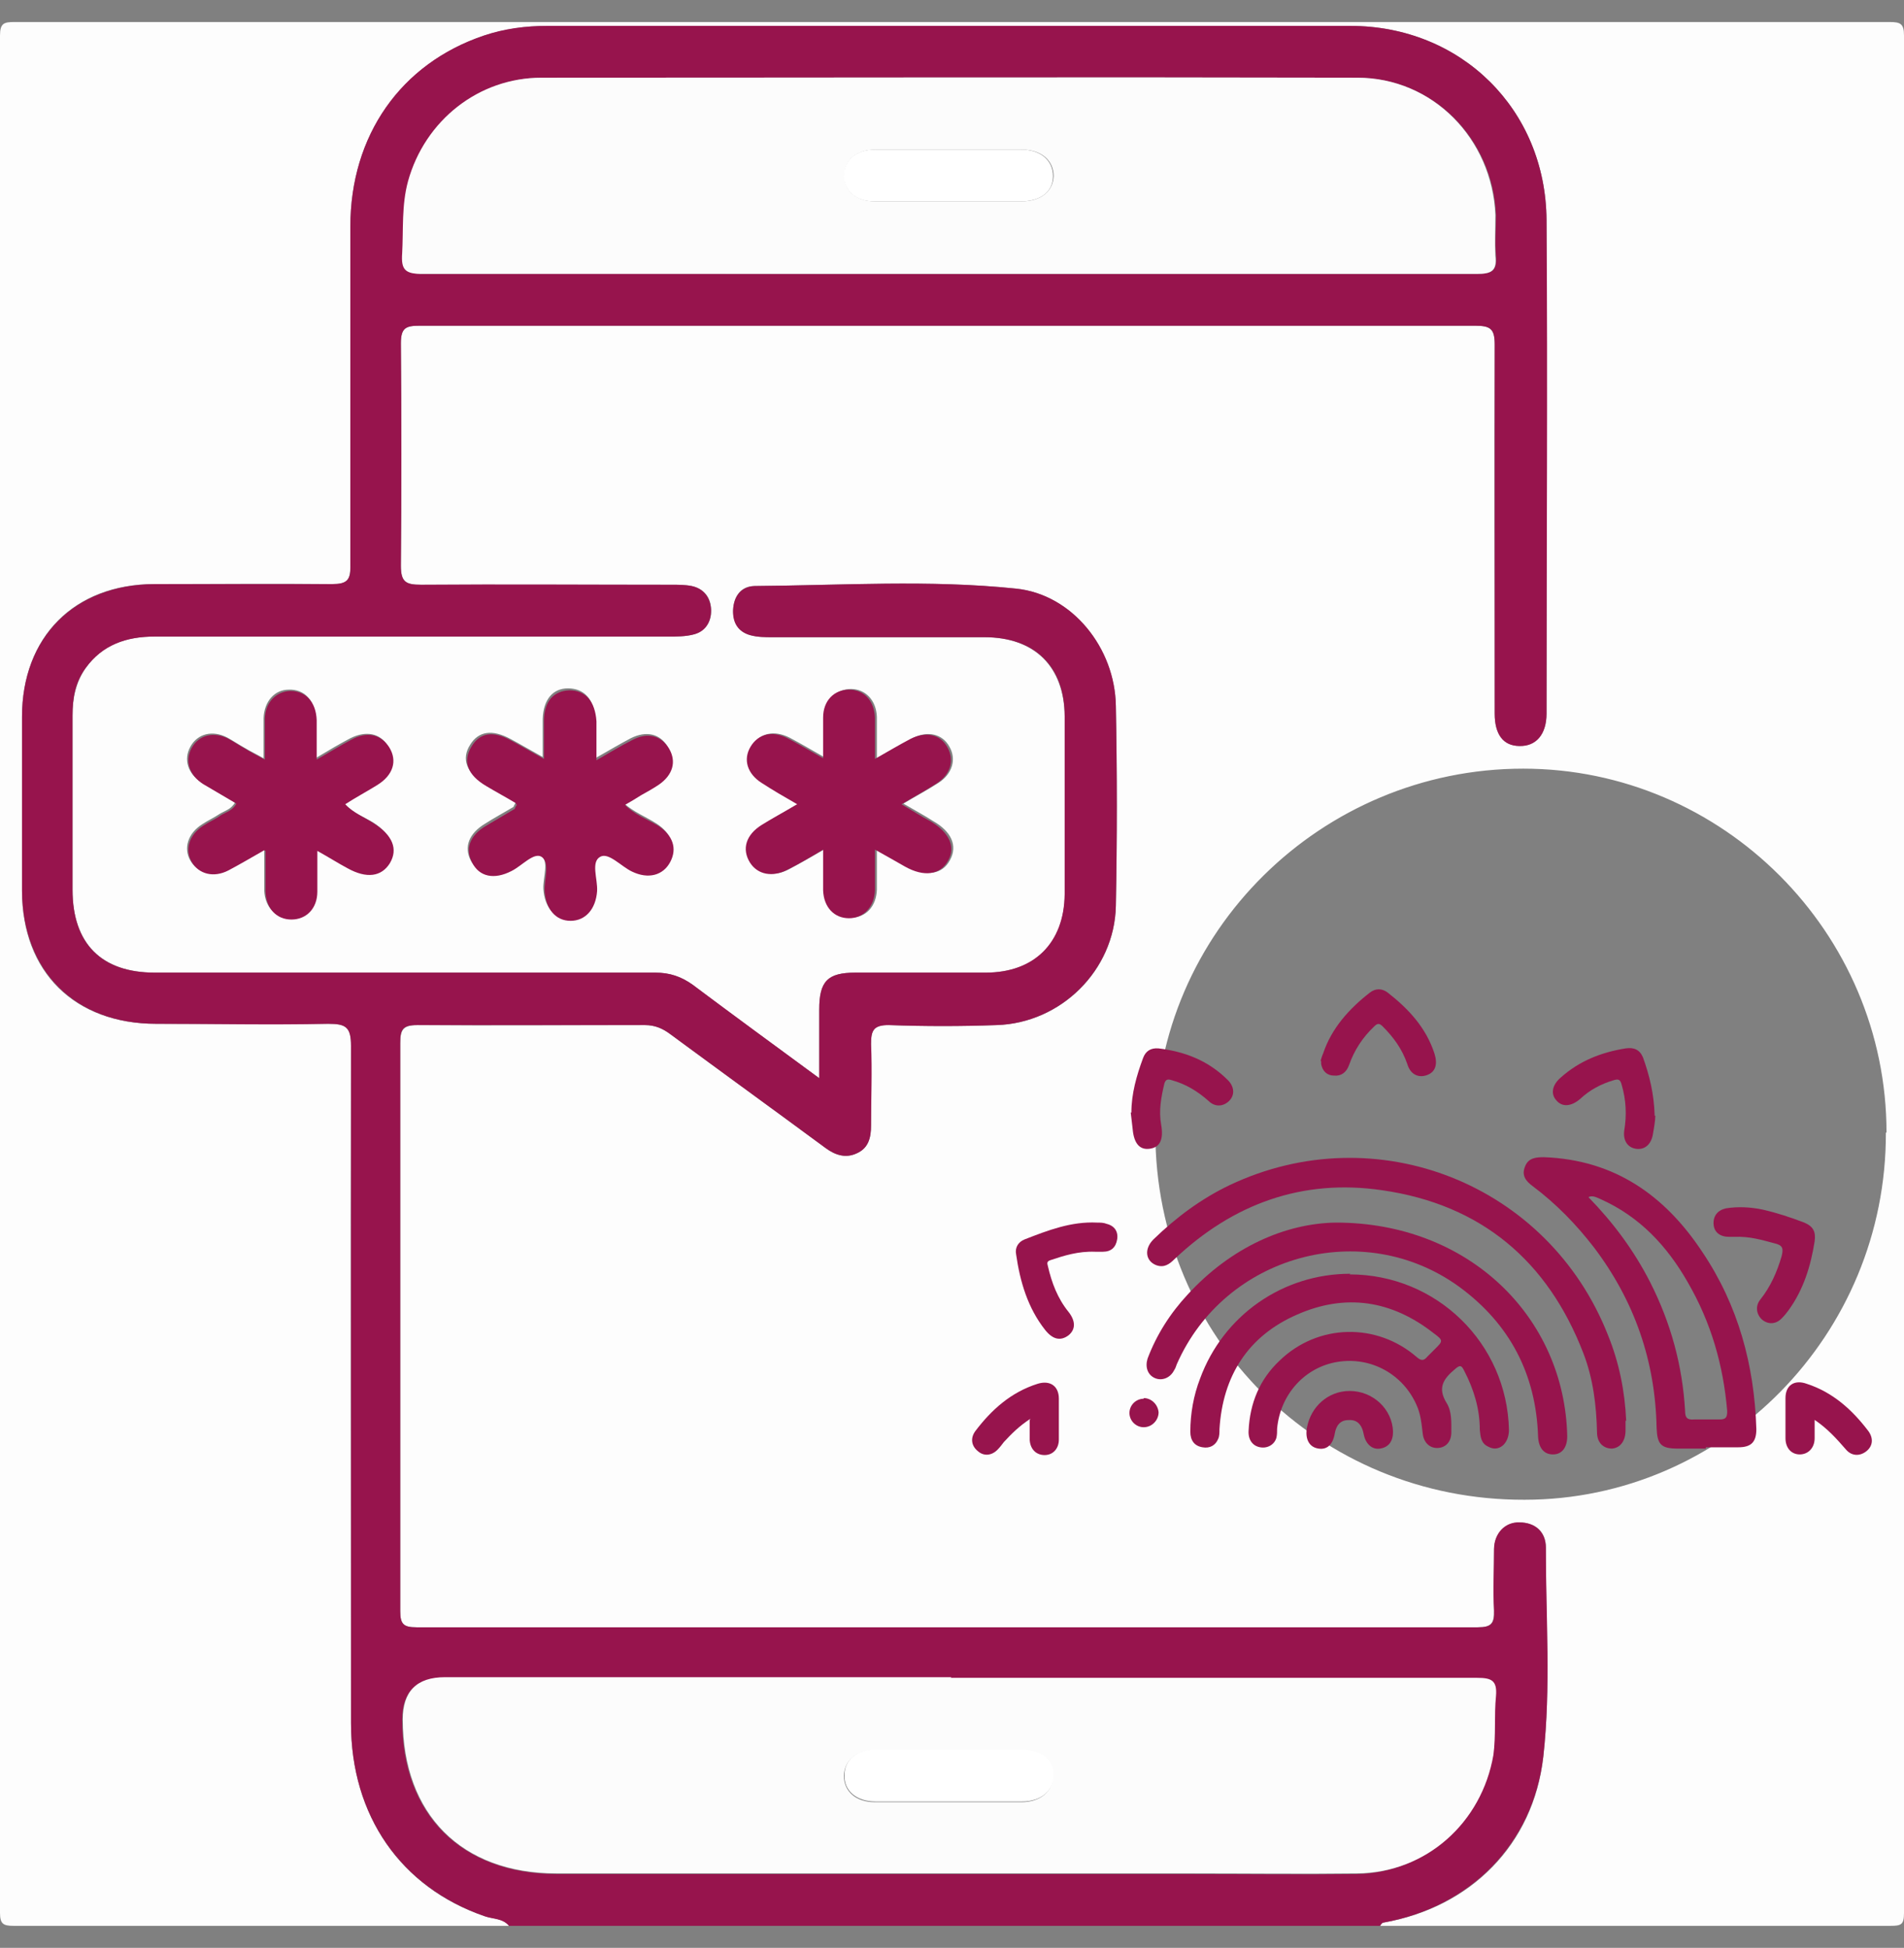 <?xml version="1.0" encoding="UTF-8"?>
<svg id="Layer_1" data-name="Layer 1" xmlns="http://www.w3.org/2000/svg" viewBox="0 0 29.4 30.08">
  <rect x="0" y="0" width="29.4" height="30.08" fill="#808080" stroke="none"/>
  <defs>
    <style>
      .cls-1 {
        fill: #fff;
      }

      .cls-1, .cls-2, .cls-3, .cls-4 {
        stroke-width: 0px;
      }

      .cls-2 {
        fill: #97144d;
      }

      .cls-3 {
        fill: #fdfdfd;
      }

      .cls-4 {
        fill: #fcfcfc;
      }
    </style>
  </defs>
  <g>
    <path class="cls-3" d="m7.86,29.74c-2.55,0-5.1,0-7.65,0-.16,0-.21-.03-.21-.2C0,19.88,0,10.21,0,.55c0-.19.06-.21.22-.21,9.65,0,19.3,0,28.96,0,.17,0,.22.03.22.21,0,9.66,0,19.32,0,28.99,0,.18-.04.2-.21.2-2.63,0-5.25,0-7.88,0,.02-.02.03-.05.05-.05,1.34-.23,2.32-1.2,2.47-2.56.12-1.07.03-2.16.04-3.23,0-.24-.16-.39-.41-.39-.21,0-.38.17-.39.41,0,.31-.01.63,0,.95,0,.2-.04.26-.25.26-5.46,0-10.92,0-16.39,0-.2,0-.25-.05-.25-.25,0-2.92,0-5.84,0-8.77,0-.2.04-.28.26-.28,1.17.01,2.35,0,3.52,0,.15,0,.27.05.39.14.8.59,1.6,1.17,2.4,1.76.15.11.31.16.48.08.18-.08.22-.24.22-.43,0-.42,0-.84,0-1.26,0-.21.04-.3.28-.29.55.02,1.11.02,1.66,0,.99-.03,1.82-.84,1.84-1.84.02-1.03.02-2.06,0-3.09-.02-.89-.67-1.72-1.54-1.81-1.34-.14-2.69-.05-4.04-.04-.21,0-.32.16-.33.37,0,.19.08.34.27.39.11.03.23.03.34.03,1.09,0,2.18,0,3.27,0,.78,0,1.23.46,1.24,1.22,0,.92,0,1.83,0,2.75,0,.75-.46,1.21-1.22,1.21-.67,0-1.34,0-2.01,0-.43,0-.56.13-.56.57,0,.34,0,.67,0,1.06-.68-.5-1.32-.96-1.95-1.44-.18-.13-.36-.19-.58-.19-2.58,0-5.16,0-7.73,0-.82,0-1.27-.45-1.27-1.28,0-.9,0-1.8,0-2.69,0-.27.05-.51.2-.73.26-.37.63-.49,1.07-.49,2.65,0,5.29,0,7.94,0,.12,0,.25,0,.37-.03.19-.05.29-.2.28-.38,0-.19-.11-.33-.3-.37-.1-.02-.21-.02-.31-.02-1.29,0-2.58,0-3.87,0-.23,0-.31-.04-.31-.29.01-1.15.01-2.29,0-3.44,0-.24.08-.27.29-.27,5.43,0,10.87,0,16.3,0,.23,0,.3.05.3.29-.01,1.9,0,3.8,0,5.7,0,.32.13.49.38.5.26,0,.42-.18.42-.5,0-2.54.01-5.08,0-7.62-.01-1.71-1.32-3-3.03-3-4.13,0-8.27,0-12.4,0-.34,0-.66.05-.98.15-1.28.44-2.06,1.54-2.06,2.95,0,1.75,0,3.5,0,5.24,0,.23-.06.28-.28.28-.92-.01-1.83,0-2.75,0-1.23,0-2.04.81-2.04,2.05,0,.9,0,1.8,0,2.69,0,1.25.81,2.05,2.07,2.05.89,0,1.78.01,2.66,0,.27,0,.35.05.35.34-.01,3.49,0,6.97,0,10.46,0,1.43.77,2.54,2.06,2.98.13.04.28.03.38.15Zm21.27-12.25c0-3.09-2.53-5.62-5.61-5.62-3.12,0-5.68,2.53-5.68,5.62,0,3.17,2.53,5.68,5.7,5.67,3.08,0,5.59-2.55,5.58-5.67ZM7.96,12.4s-.03.05-.03.06c-.15.09-.3.17-.44.26-.25.15-.33.36-.22.57.12.22.35.26.61.13.16-.08.34-.29.46-.22.15.09.04.35.05.53.02.28.17.46.4.46.23,0,.38-.18.41-.46.01-.18-.09-.45.05-.53.13-.07.32.15.49.23.25.12.48.07.59-.15.11-.2.04-.41-.19-.56-.17-.11-.36-.18-.51-.32.09-.06.17-.1.25-.15.09-.05.18-.1.27-.16.23-.15.29-.36.16-.56-.12-.2-.33-.25-.57-.13-.17.09-.34.19-.55.31,0-.14,0-.22,0-.31,0-.1,0-.19,0-.29-.01-.31-.17-.48-.42-.48-.24,0-.38.18-.39.47,0,.18,0,.37,0,.59-.2-.11-.35-.2-.5-.28-.28-.15-.49-.12-.62.09-.14.22-.06.43.23.61.15.09.29.17.45.26Zm-3.88.72c0,.24,0,.44,0,.63.01.26.18.43.4.43.22,0,.39-.18.4-.43,0-.2,0-.39,0-.63.18.1.33.19.47.27.29.16.52.13.65-.08.13-.22.04-.43-.24-.61-.15-.09-.32-.15-.45-.3.18-.1.34-.19.5-.3.24-.15.31-.37.18-.58-.12-.2-.34-.24-.58-.12-.17.09-.34.19-.54.31,0-.24,0-.43,0-.61,0-.28-.17-.46-.41-.45-.22,0-.38.18-.39.44,0,.19,0,.39,0,.62-.12-.07-.21-.11-.29-.16-.09-.05-.18-.11-.27-.16-.23-.12-.46-.06-.57.14-.11.2-.04.42.18.56.17.1.34.2.51.3-.06.11-.16.13-.24.18-.09.06-.18.1-.27.16-.22.14-.29.37-.18.56.11.19.34.25.57.13.17-.09.34-.19.55-.31Zm8.24-.7c-.21.12-.37.21-.53.31-.24.15-.31.37-.18.58.12.19.34.24.58.11.17-.09.34-.19.55-.31,0,.24,0,.44,0,.63,0,.26.17.43.4.43.23,0,.39-.17.4-.43,0-.2,0-.39,0-.63.18.1.32.18.46.26.3.17.55.14.67-.09.12-.22.02-.44-.26-.6-.14-.09-.29-.17-.46-.27.2-.12.37-.21.54-.32.22-.14.28-.37.17-.56-.11-.2-.34-.25-.57-.13-.17.09-.34.19-.55.31,0-.24,0-.44,0-.64-.01-.26-.18-.43-.4-.43-.23,0-.39.17-.4.43,0,.2,0,.39,0,.63-.21-.12-.38-.22-.55-.31-.24-.12-.46-.07-.57.13-.12.2-.06.42.17.56.17.11.34.2.55.33Z"/>
    <path class="cls-2" d="m7.86,29.74c-.1-.12-.25-.1-.38-.15-1.29-.45-2.06-1.55-2.06-2.98,0-3.49,0-6.97,0-10.46,0-.29-.08-.34-.35-.34-.89.02-1.78,0-2.66,0-1.25,0-2.06-.81-2.07-2.05,0-.9,0-1.8,0-2.69,0-1.23.81-2.04,2.04-2.05.92,0,1.83,0,2.75,0,.22,0,.29-.06.28-.28,0-1.75,0-3.5,0-5.24,0-1.41.78-2.52,2.06-2.95.32-.11.65-.15.98-.15,4.13,0,8.27,0,12.4,0,1.71,0,3.02,1.29,3.03,3,.02,2.54,0,5.08,0,7.62,0,.32-.16.51-.42.5-.25,0-.38-.18-.38-.5,0-1.9,0-3.8,0-5.7,0-.24-.06-.29-.3-.29-5.43,0-10.87,0-16.3,0-.21,0-.29.03-.29.27.01,1.15.01,2.29,0,3.44,0,.25.08.29.31.29,1.29-.01,2.58,0,3.87,0,.1,0,.21,0,.31.02.19.04.29.18.3.37,0,.19-.09.34-.28.38-.12.03-.25.03-.37.03-2.65,0-5.29,0-7.94,0-.44,0-.81.13-1.07.49-.16.22-.2.46-.2.73,0,.9,0,1.8,0,2.69,0,.83.44,1.28,1.27,1.28,2.58,0,5.16,0,7.73,0,.22,0,.4.06.58.19.63.47,1.27.94,1.95,1.44,0-.38,0-.72,0-1.06,0-.44.13-.57.56-.57.67,0,1.34,0,2.01,0,.75,0,1.21-.46,1.22-1.21,0-.92,0-1.83,0-2.75,0-.77-.46-1.22-1.24-1.22-1.09,0-2.18,0-3.27,0-.11,0-.23,0-.34-.03-.19-.05-.28-.19-.27-.39.01-.21.12-.36.33-.37,1.35-.01,2.7-.1,4.04.04.87.09,1.53.92,1.54,1.81.02,1.03.02,2.06,0,3.09-.02.99-.85,1.81-1.84,1.84-.55.02-1.11.02-1.66,0-.24,0-.28.08-.28.29.02.42,0,.84,0,1.26,0,.19-.04.35-.22.43-.17.08-.33.03-.48-.08-.8-.59-1.6-1.17-2.4-1.76-.12-.09-.24-.14-.39-.14-1.17,0-2.35,0-3.52,0-.23,0-.26.07-.26.28,0,2.92,0,5.84,0,8.77,0,.2.05.25.25.25,5.46,0,10.92,0,16.39,0,.21,0,.26-.06.25-.26-.02-.31,0-.63,0-.95,0-.24.17-.42.39-.41.25,0,.41.15.41.39,0,1.08.08,2.16-.04,3.23-.16,1.35-1.13,2.32-2.47,2.56-.02,0-.04.03-.05.05H7.86ZM14.65,4.23c2.72,0,5.44,0,8.16,0,.22,0,.31-.04.29-.28-.02-.21,0-.42,0-.63-.05-1.18-.97-2.11-2.13-2.12-4.2-.01-8.4,0-12.6,0-.97,0-1.8.67-2.06,1.6-.1.36-.07.74-.09,1.11-.02.25.05.32.31.32,2.71-.01,5.42,0,8.13,0Zm.03,21.68c-2.61,0-5.21,0-7.82,0q-.65,0-.65.65c0,1.46.91,2.37,2.37,2.38,3.27,0,6.55,0,9.82,0,.85,0,1.7.01,2.55,0,1.06-.02,1.92-.79,2.1-1.83.05-.3.01-.61.04-.91.02-.24-.07-.28-.29-.28-2.71,0-5.42,0-8.13,0Z"/>
    <path class="cls-2" d="m7.96,12.4c-.15-.09-.3-.17-.45-.26-.29-.17-.37-.38-.23-.61.13-.22.34-.25.62-.09.15.08.3.17.5.28,0-.23,0-.41,0-.59,0-.3.15-.46.39-.47.25,0,.4.17.42.48,0,.1,0,.19,0,.29,0,.08,0,.17,0,.31.21-.12.37-.22.55-.31.24-.13.45-.07.57.13.12.2.06.41-.16.56-.09.06-.18.11-.27.16-.08.05-.16.1-.25.15.15.15.34.22.51.32.23.15.3.35.19.56-.11.21-.34.27-.59.15-.17-.08-.36-.3-.49-.23-.15.08-.04.34-.05.53-.02.28-.18.46-.41.46-.23,0-.38-.18-.4-.46-.01-.18.09-.44-.05-.53-.12-.07-.3.14-.46.22-.27.14-.5.09-.61-.13-.11-.21-.04-.42.22-.57.15-.09.29-.17.44-.26,0,0,0-.02.03-.06Z"/>
    <path class="cls-2" d="m4.08,13.13c-.21.12-.38.22-.55.31-.23.12-.46.06-.57-.13-.11-.19-.04-.42.18-.56.09-.06.19-.1.27-.16.08-.05.18-.07.24-.18-.17-.1-.34-.2-.51-.3-.22-.14-.29-.36-.18-.56.11-.2.34-.26.57-.14.09.05.18.11.27.16.08.05.16.09.29.16,0-.23,0-.43,0-.62,0-.26.17-.43.39-.44.24,0,.4.17.41.45,0,.19,0,.38,0,.61.21-.12.37-.22.54-.31.24-.13.45-.08.58.12.13.21.06.43-.18.58-.16.1-.33.19-.5.3.13.14.3.2.45.3.28.18.37.39.24.61-.13.21-.36.24-.65.08-.15-.08-.29-.17-.47-.27,0,.24,0,.44,0,.63,0,.26-.17.43-.4.43-.23,0-.39-.17-.4-.43,0-.2,0-.39,0-.63Z"/>
    <path class="cls-2" d="m12.31,12.42c-.21-.12-.38-.22-.55-.33-.22-.14-.29-.36-.17-.56.12-.2.34-.25.57-.13.17.09.34.19.55.31,0-.24,0-.44,0-.63,0-.26.17-.43.4-.43.23,0,.39.17.4.43,0,.2,0,.39,0,.64.21-.12.38-.22.55-.31.24-.12.46-.07.57.13.11.2.05.42-.17.56-.17.11-.34.2-.54.32.17.1.31.19.46.27.28.17.38.39.26.6-.12.22-.37.26-.67.09-.14-.08-.28-.16-.46-.26,0,.24,0,.44,0,.63-.01.26-.18.43-.4.43-.23,0-.39-.17-.4-.43,0-.2,0-.39,0-.63-.2.12-.37.22-.55.31-.23.12-.46.08-.58-.11-.13-.21-.06-.43.18-.58.16-.1.33-.19.53-.31Z"/>
    <path class="cls-4" d="m14.65,4.23c-2.71,0-5.42,0-8.13,0-.26,0-.33-.06-.31-.32.02-.37-.01-.74.09-1.11.26-.94,1.09-1.6,2.06-1.6,4.2,0,8.4-.01,12.6,0,1.16,0,2.08.94,2.13,2.12,0,.21-.01.42,0,.63.03.24-.07.28-.29.28-2.72,0-5.44,0-8.16,0Zm-.03-1.12c.38,0,.76,0,1.15,0,.31,0,.49-.16.5-.39,0-.24-.19-.41-.49-.41-.75,0-1.51,0-2.26,0-.3,0-.49.17-.48.41,0,.23.18.39.47.39.37,0,.74,0,1.12,0Z"/>
    <path class="cls-4" d="m14.68,25.91c2.71,0,5.42,0,8.13,0,.22,0,.31.04.29.28-.03.3,0,.61-.04.91-.18,1.05-1.04,1.82-2.1,1.83-.85.01-1.7,0-2.55,0-3.27,0-6.55,0-9.82,0-1.46,0-2.37-.91-2.37-2.38q0-.65.65-.65c2.61,0,5.21,0,7.82,0Zm-.03,1.12c-.38,0-.76,0-1.15,0-.29,0-.46.16-.47.39,0,.24.18.41.48.41.75,0,1.51,0,2.26,0,.3,0,.49-.17.49-.41,0-.24-.19-.39-.5-.39-.37,0-.74,0-1.12,0Z"/>
    <path class="cls-1" d="m14.62,3.11c-.37,0-.74,0-1.12,0-.29,0-.46-.16-.47-.39,0-.24.18-.41.48-.41.75,0,1.51,0,2.26,0,.3,0,.49.17.49.41,0,.24-.19.39-.5.39-.38,0-.76,0-1.15,0Z"/>
    <path class="cls-1" d="m14.65,27.02c.37,0,.74,0,1.12,0,.31,0,.5.15.5.39,0,.24-.19.41-.49.41-.75,0-1.51,0-2.26,0-.3,0-.49-.17-.48-.41,0-.23.18-.39.47-.39.38,0,.76,0,1.15,0Z"/>
  </g>
  <g>
    <path class="cls-2" d="m20.84,19.68c1.34,0,2.43,1.06,2.46,2.4,0,.22-.16.35-.32.26-.11-.05-.12-.15-.13-.26,0-.32-.09-.62-.24-.91-.04-.08-.06-.1-.14-.03-.18.15-.28.29-.13.53.08.13.07.3.07.45,0,.14-.08.23-.2.24-.12.01-.22-.07-.24-.21-.02-.16-.03-.31-.1-.46-.21-.47-.7-.74-1.21-.66-.51.08-.89.5-.94,1.03,0,.05,0,.09-.01.14-.03.11-.14.17-.25.15-.12-.02-.19-.12-.18-.26.02-.42.17-.79.48-1.08.59-.57,1.5-.59,2.12-.05.07.06.11.05.16-.01.04-.04.08-.08.12-.12.12-.12.13-.13-.02-.24-.65-.51-1.36-.62-2.11-.29-.76.33-1.15.95-1.2,1.77,0,.05,0,.11-.02.15-.04.1-.13.15-.24.13-.13-.02-.19-.11-.19-.24,0-.28.05-.56.15-.82.36-.98,1.28-1.62,2.32-1.62Z"/>
    <path class="cls-2" d="m26.34,22.37c-.14,0-.29,0-.43,0-.26,0-.32-.06-.33-.32-.02-1.03-.34-1.96-.97-2.79-.27-.35-.58-.67-.94-.94-.11-.08-.18-.17-.12-.31.05-.13.17-.14.29-.14,1.09.04,1.87.59,2.45,1.47.55.82.8,1.74.83,2.73,0,.2-.08.28-.28.28-.17,0-.34,0-.5,0h0Zm-1.81-3.88c.38.39.7.82.95,1.31.32.63.5,1.29.54,1.99,0,.1.03.14.14.13.13,0,.26,0,.39,0,.1,0,.12-.03.12-.13-.06-.71-.25-1.37-.61-1.99-.32-.56-.74-1.01-1.34-1.28-.05-.02-.11-.06-.18-.04Z"/>
    <path class="cls-2" d="m25.1,21.94c0,.05,0,.1,0,.15,0,.16-.08.27-.21.28-.13,0-.23-.09-.23-.25-.01-.42-.06-.83-.21-1.22-.55-1.43-1.58-2.3-3.11-2.52-1.23-.18-2.3.21-3.2,1.06-.08.08-.16.14-.28.1-.17-.06-.2-.25-.05-.4.35-.34.74-.63,1.18-.84,2.26-1.07,4.92-.02,5.84,2.32.17.42.26.86.28,1.32Z"/>
    <path class="cls-2" d="m20.63,18.88c2.05,0,3.53,1.46,3.57,3.3,0,.17-.08.28-.22.28-.14,0-.22-.1-.23-.27-.03-.97-.44-1.75-1.22-2.32-1.49-1.08-3.62-.49-4.36,1.2-.01.03-.02.06-.04.09-.06.12-.19.17-.3.12-.11-.05-.15-.17-.11-.3.14-.37.35-.7.62-.99.67-.73,1.51-1.1,2.29-1.11Z"/>
    <path class="cls-2" d="m16.91,19.33c-.26-.01-.48.06-.69.13-.06.02-.05.05-.04.09.06.26.15.5.32.71.11.14.11.27,0,.36-.12.09-.24.07-.36-.08-.27-.34-.39-.75-.45-1.17-.02-.1.03-.19.13-.23.36-.14.72-.28,1.12-.26.05,0,.1,0,.15.02.12.03.18.12.16.24-.02.12-.09.19-.22.19-.05,0-.09,0-.11,0Z"/>
    <path class="cls-2" d="m26.78,19.1s-.04,0-.08,0c-.14,0-.23-.07-.24-.19-.01-.13.06-.22.19-.25.19-.03.38-.02.57.02.22.05.43.12.64.2.14.06.18.14.16.29-.06.38-.17.74-.4,1.06-.03.04-.06.08-.1.12-.09.1-.21.11-.31.03-.09-.08-.11-.21-.03-.31.16-.2.26-.43.33-.67.03-.12.02-.17-.11-.2-.19-.05-.38-.11-.62-.1Z"/>
    <path class="cls-2" d="m20.39,16.39s.02-.08.04-.12c.13-.39.4-.69.72-.94.09-.07.19-.07.28,0,.32.25.59.54.72.94.05.16.02.28-.11.33-.13.05-.26,0-.31-.17-.08-.23-.21-.41-.38-.58-.05-.05-.08-.05-.13,0-.18.17-.31.37-.39.6-.04.11-.12.17-.23.16-.11,0-.18-.07-.2-.18,0-.01,0-.03,0-.05Z"/>
    <path class="cls-2" d="m25.56,17.23c0,.07-.02.19-.04.3-.03.15-.13.23-.26.21-.13-.02-.2-.13-.18-.28.04-.24.03-.47-.04-.71-.02-.08-.05-.09-.12-.07-.2.06-.37.15-.52.29-.14.12-.28.13-.37.02-.09-.1-.06-.24.07-.35.29-.26.63-.39,1-.45.13-.02.22.02.27.14.1.28.17.56.18.9Z"/>
    <path class="cls-2" d="m17.47,17.18c0-.29.08-.57.18-.84.04-.11.12-.16.24-.15.41.05.77.19,1.07.49.1.1.11.23.02.32-.09.09-.22.1-.32,0-.17-.15-.35-.26-.57-.32-.06-.02-.09-.01-.11.05-.05.21-.09.42-.05.64.04.23-.02.35-.18.37-.15.02-.24-.08-.26-.3-.01-.09-.02-.18-.03-.26Z"/>
    <path class="cls-2" d="m15.91,21.91c-.17.11-.29.23-.41.36-.03.04-.06.08-.1.12-.09.09-.21.1-.3.02-.1-.08-.12-.2-.04-.31.25-.33.55-.6.96-.73.19-.06.33.03.33.23,0,.21,0,.42,0,.63,0,.14-.09.24-.22.24-.13,0-.22-.09-.23-.23,0-.1,0-.19,0-.31Z"/>
    <path class="cls-2" d="m28.02,21.91c0,.12,0,.21,0,.3,0,.15-.1.25-.23.25-.13,0-.22-.1-.22-.25,0-.21,0-.41,0-.62,0-.2.14-.29.33-.22.4.13.7.4.95.73.08.11.07.23-.03.31-.1.08-.23.08-.32-.03-.14-.16-.28-.32-.49-.46Z"/>
    <path class="cls-2" d="m20.84,21.48c.36,0,.66.28.67.63,0,.15-.07.24-.2.26-.12.02-.22-.07-.25-.21-.03-.17-.11-.24-.24-.23-.13,0-.19.09-.21.21-.03.17-.12.25-.25.23-.14-.02-.21-.14-.18-.32.06-.33.33-.57.66-.57Z"/>
    <path class="cls-2" d="m17.66,21.59c.12,0,.22.1.23.22,0,.12-.1.23-.23.23-.12,0-.22-.1-.22-.22,0-.12.1-.22.22-.22Z"/>
  </g>
</svg>